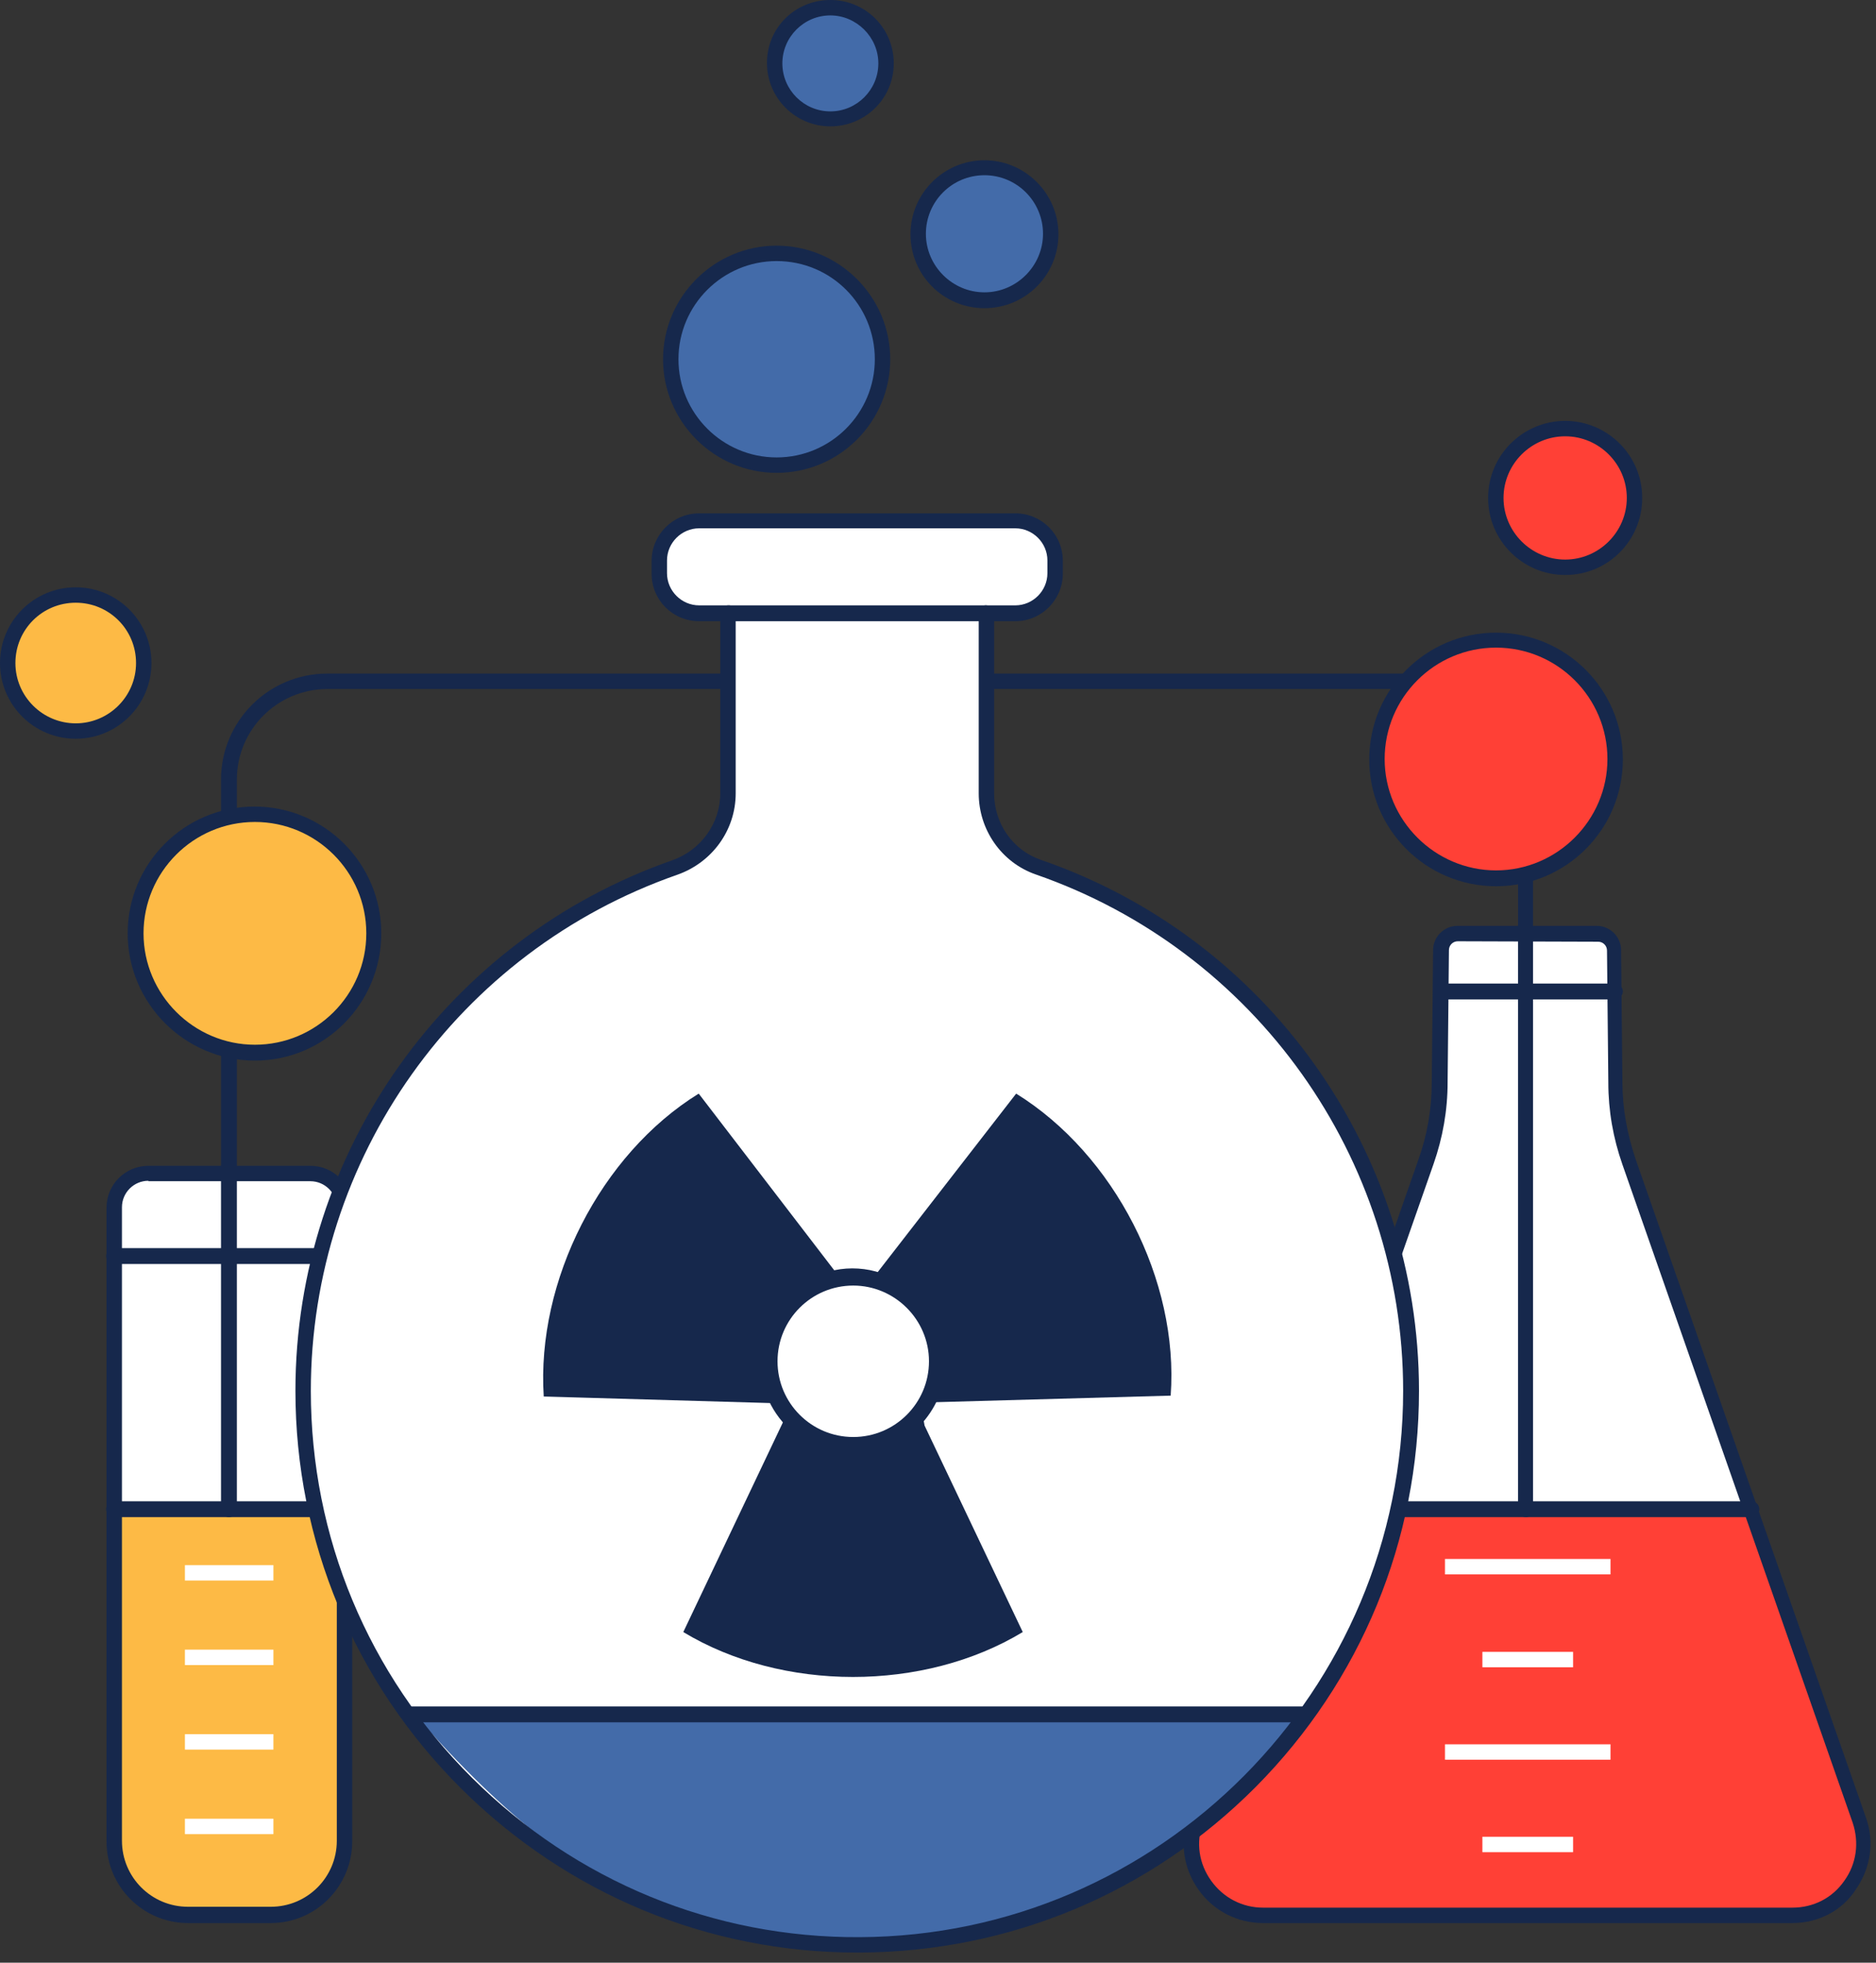 <?xml version="1.0" encoding="UTF-8"?><svg xmlns="http://www.w3.org/2000/svg" xmlns:xlink="http://www.w3.org/1999/xlink" height="445.8" preserveAspectRatio="xMidYMid meet" version="1.0" viewBox="0.0 0.0 426.1 445.8" width="426.1" zoomAndPan="magnify"><rect x="0.0" y="0.0" width="426.1" height="445.8" fill="#333333" stroke="none"/><g id="change1_13"><path d="M114 237.4H272.4V387.8H114z" fill="#fff"/></g><g><g><g><g><g id="change2_2"><path d="M422.4,413.4c3.7,10.6-4.1,21.6-15.3,21.6H286.9c-11.2,0-19-11-15.3-21.6l24.7-70.6h101.5L422.4,413.4z" fill="#ff4036"/></g><g id="change1_1"><path d="M370.1,263.9l27.6,79H296.3l27.6-79c2-5.8,3.1-11.9,3.1-18l0.2-20.6h39.5l0.2,20.6 C367,252,368.1,258,370.1,263.9z" fill="#fff"/></g><g id="change1_7"><path d="M366.7,215.8l0.1,9.5h-39.5l0.1-9.5c0-2.1,1.7-3.8,3.8-3.8h31.7C365,212,366.6,213.7,366.7,215.8z" fill="#fff"/></g></g><g><g id="change3_23"><path d="M407.1,436.8H286.9c-5.9,0-11.3-2.8-14.7-7.6c-3.4-4.8-4.3-10.8-2.3-16.4l52.3-149.5c2-5.6,3-11.5,3-17.5 l0.3-30c0-3,2.5-5.5,5.5-5.5h31.7c3,0,5.5,2.5,5.5,5.5l0.3,30c0,6,1.1,11.8,3,17.5l52.3,149.5c2,5.6,1.1,11.5-2.3,16.4 C418.4,434,413,436.8,407.1,436.8z M331.1,213.8c-1.1,0-2,0.9-2,2l-0.3,30c0,6.4-1.1,12.6-3.2,18.6L273.2,414 c-1.6,4.5-0.9,9.3,1.9,13.2c2.8,3.9,7.1,6.1,11.8,6.1h120.2c4.8,0,9.1-2.2,11.8-6.1c2.8-3.9,3.4-8.7,1.9-13.2l-52.3-149.5 c-2.1-6-3.2-12.2-3.2-18.6l-0.3-30c0-1.1-0.9-2-2-2L331.1,213.8L331.1,213.8z" fill="#16284c"/></g><g id="change3_1"><path d="M397.7,344.6H296.3c-1,0-1.8-0.8-1.8-1.8s0.8-1.8,1.8-1.8h101.5c1,0,1.8,0.8,1.8,1.8 S398.7,344.6,397.7,344.6z" fill="#16284c"/></g><g id="change3_8"><path d="M366.8,227h-39.5c-1,0-1.8-0.8-1.8-1.8s0.8-1.8,1.8-1.8h39.5c1,0,1.8,0.8,1.8,1.8S367.7,227,366.8,227z" fill="#16284c"/></g></g></g></g><g><g><g><g id="change4_1"><path d="M78.2,342.8v75.4c0,9.3-7.5,16.8-16.8,16.8H42.7c-9.3,0-16.8-7.5-16.8-16.8v-75.4H78.2z" fill="#fdba45"/></g><g id="change1_15"><path d="M25.9 285.4H78.2V342.9H25.9z" fill="#fff"/></g><g id="change1_16"><path d="M78.2,274.3v11.1H25.9v-11.1c0-4.3,3.5-7.8,7.8-7.8h36.8C74.8,266.5,78.2,270,78.2,274.3z" fill="#fff"/></g></g><g><g id="change3_9"><path d="M61.5,436.8H42.7c-10.2,0-18.5-8.3-18.5-18.5v-144c0-5.3,4.3-9.5,9.5-9.5h36.8c5.3,0,9.5,4.3,9.5,9.5 v143.9C80,428.5,71.7,436.8,61.5,436.8z M33.7,268.2c-3.3,0-6,2.7-6,6v143.9c0,8.3,6.7,15,15,15h18.8c8.3,0,15-6.7,15-15V274.3 c0-3.3-2.7-6-6-6H33.7z" fill="#16284c"/></g><g id="change3_12"><path d="M78.2,287.1H25.9c-1,0-1.8-0.8-1.8-1.8s0.8-1.8,1.8-1.8h52.3c1,0,1.8,0.8,1.8,1.8S79.2,287.1,78.2,287.1z" fill="#16284c"/></g><g id="change3_21"><path d="M78.2,344.6H25.9c-1,0-1.8-0.8-1.8-1.8s0.8-1.8,1.8-1.8h52.3c1,0,1.8,0.8,1.8,1.8S79.2,344.6,78.2,344.6z" fill="#16284c"/></g></g></g></g><g><g id="change3_28"><path d="M346.6,344.6c-1,0-1.8-0.8-1.8-1.8V177.1c0-11.4-9.2-20.6-20.6-20.6H74.4c-11.4,0-20.6,9.2-20.6,20.6v165.7 c0,1-0.8,1.8-1.8,1.8s-1.8-0.8-1.8-1.8V177.1c0-13.3,10.8-24.1,24.1-24.1h249.8c13.3,0,24.1,10.8,24.1,24.1v165.7 C348.3,343.8,347.6,344.6,346.6,344.6z" fill="#16284c"/></g></g></g><g><g><g id="change1_10"><path d="M42 355.5H62.1V359H42z" fill="#fff"/></g></g><g><g id="change1_3"><path d="M42 374.7H62.1V378.2H42z" fill="#fff"/></g></g><g><g id="change1_2"><path d="M42 393.9H62.1V397.4H42z" fill="#fff"/></g></g><g><g id="change1_8"><path d="M42 413.1H62.1V416.6H42z" fill="#fff"/></g></g></g><g><g><g id="change1_4"><path d="M328.2 354.1H365.8V357.6H328.2z" fill="#fff"/></g></g><g><g id="change1_17"><path d="M336.7 375.2H357.3V378.7H336.7z" fill="#fff"/></g></g><g><g id="change1_9"><path d="M328.2 396.2H365.8V399.7H328.2z" fill="#fff"/></g></g><g><g id="change1_11"><path d="M336.7 417.2H357.3V420.7H336.7z" fill="#fff"/></g></g></g><g><g><g><g><g id="change1_5"><path d="M235.9,197c49.3,17,84.7,63.8,84.7,118.9c0,69.3-56,125.5-125.2,125.8c-69.5,0.4-126.5-56.3-126.5-125.8 c0-55,35.3-101.7,84.4-118.8c7.2-2.5,12.1-9.2,12.1-16.8v-40c0-0.3,0-0.6,0.1-0.9H224c0,0.3,0.1,0.6,0.1,0.9v40 C224.1,187.8,228.8,194.5,235.9,197z M265.9,317.1c1.9-26.2-12.8-54.8-35.1-68.6l-31.7,41.2l0.7,1.3c-1.9-0.6-3.9-1-6-1 c-1.3,0-2.5,0.1-3.7,0.4l0.4-0.7l-31.6-41.2c-22.3,13.8-37,42.4-35.1,68.6l51.9,1.5l0.7-1.3c1.2,2.6,3,4.9,5.1,6.7 c-0.1-0.1-0.2-0.2-0.3-0.2h-3.6l-22.3,46.9c22.5,13.6,54.6,13.6,77.1,0l-22.3-46.9h-3.6c3.4-3,5.8-7.1,6.4-11.8 c-0.1,1.2-0.2,2.3-0.5,3.5l1.6,3.2L265.9,317.1z" fill="#fff"/></g></g><g><g id="change3_22"><path d="M230.8,248.4c22.3,13.8,37,42.4,35.1,68.6l-53.7,1.5l0.1-3.2c0.3-1.1,0.5-2.3,0.5-3.5c0,0,0,0,0,0 c0.1-0.9,0.2-1.8,0.2-2.7c0-8.6-5.6-15.8-13.3-18.4l-0.7-1.3L230.8,248.4z" fill="#16284c"/></g></g><g><g id="change1_12"><path d="M239.7,127.3v2.9c0,5-4.1,9.1-9.1,9.1H224h-58.5h-6.6c-5,0-9.1-4.1-9.1-9.1v-2.9c0-5,4.1-9.1,9.1-9.1h71.8 C235.7,118.3,239.7,122.3,239.7,127.3z" fill="#fff"/></g></g><g><g id="change3_15"><path d="M210,323.8l22.3,46.9c-22.5,13.6-54.6,13.6-77.1,0l22.8-48l3.1,1.1c0.1,0.1,0.2,0.2,0.3,0.2 c0.3,0.2,0.6,0.5,0.9,0.7c0.2,0.2,0.5,0.4,0.8,0.5c0.5,0.4,1,0.7,1.6,1c0.3,0.1,0.5,0.3,0.8,0.4c0.3,0.1,0.6,0.3,0.9,0.4 c0.3,0.1,0.6,0.2,0.9,0.4c0.3,0.1,0.6,0.2,0.9,0.3c0.3,0.1,0.6,0.2,0.9,0.3c0.3,0.1,0.6,0.1,0.9,0.2s0.6,0.1,0.9,0.2 c0.3,0,0.6,0.1,1,0.1c0.3,0,0.7,0.1,1,0.1c0.3,0,0.7,0,1,0s0.7,0,1,0c0.3,0,0.6,0,1-0.1c0.3,0,0.6-0.1,1-0.1 c0.3,0,0.6-0.1,0.9-0.2c0.3,0,0.6-0.1,0.9-0.2c0.6-0.1,1.2-0.3,1.8-0.6c0.3-0.1,0.6-0.2,0.9-0.4c0.6-0.2,1.1-0.5,1.7-0.8 c1.3-0.7,2.4-1.5,3.5-2.4l3.2-1.1L210,323.8z" fill="#16284c"/></g></g><g><g id="change3_10"><path d="M213.1,309.2c0,0.9-0.1,1.8-0.2,2.7c0.2-3.3-0.4-6.8-2.1-10c-2.2-4.3-5.8-7.5-10-9.1l-1-1.9 C207.5,293.4,213.1,300.7,213.1,309.2z" fill="#16284c"/></g></g><g><g id="change1_14"><path d="M210.8,301.9c1.6,3.2,2.3,6.6,2.1,10c0,0,0,0,0,0c-0.6,4.7-3,8.8-6.4,11.8c-1.1,0.9-2.2,1.8-3.5,2.4 c-0.5,0.3-1.1,0.6-1.7,0.8c-0.3,0.1-0.6,0.2-0.9,0.4c-0.6,0.2-1.2,0.4-1.8,0.6c-0.3,0.1-0.6,0.1-0.9,0.2s-0.6,0.1-0.9,0.2 c-0.3,0-0.6,0.1-1,0.1s-0.6,0-1,0.1c-0.3,0-0.7,0-1,0s-0.7,0-1,0c-0.3,0-0.7,0-1-0.1c-0.3,0-0.6-0.1-1-0.1 c-0.3,0-0.6-0.1-0.9-0.2s-0.6-0.1-0.9-0.2c-0.3-0.1-0.6-0.2-0.9-0.3s-0.6-0.2-0.9-0.3c-0.3-0.1-0.6-0.2-0.9-0.4 c-0.3-0.1-0.6-0.2-0.9-0.4c-0.3-0.1-0.6-0.3-0.8-0.4c-0.6-0.3-1.1-0.6-1.6-1c-0.3-0.2-0.5-0.4-0.8-0.5 c-0.3-0.2-0.6-0.4-0.9-0.7c-2.2-1.8-3.9-4.1-5.1-6.7l1-1.9c-1.1-4.4-0.7-9.2,1.5-13.5c2.2-4.3,5.8-7.5,10-9.1l1.3-2.5 c1.2-0.2,2.4-0.4,3.7-0.4c2.1,0,4.1,0.3,6,1l1,1.9C204.9,294.5,208.6,297.6,210.8,301.9z" fill="#fff"/></g></g><g><g id="change3_20"><path d="M158.7,248.4l31.6,41.2l-0.4,0.7c-8.9,1.7-15.6,9.6-15.6,19c0,2.9,0.6,5.6,1.8,8.1l-0.7,1.3l-51.9-1.5 C121.8,290.9,136.4,262.2,158.7,248.4z" fill="#16284c"/></g></g><g><g id="change3_7"><path d="M190,290.3l-1.3,2.5c-4.2,1.7-7.8,4.8-10,9.1c-2.2,4.3-2.6,9.1-1.5,13.5l-1,1.9c-1.1-2.5-1.8-5.2-1.8-8.1 C174.4,299.9,181.1,292,190,290.3z" fill="#16284c"/></g></g></g><g><g id="change1_6"><circle cx="193.8" cy="309.2" fill="#fff" r="19"/></g><g id="change3_26"><path d="M193.8,329.9c-11.4,0-20.7-9.3-20.7-20.7s9.3-20.7,20.7-20.7s20.7,9.3,20.7,20.7 C214.4,320.6,205.2,329.9,193.8,329.9z M193.8,292c-9.5,0-17.2,7.7-17.2,17.2s7.7,17.2,17.2,17.2s17.2-7.7,17.2-17.2 S203.2,292,193.8,292z" fill="#16284c"/></g></g><g><g id="change5_4"><path d="M94.3,389.5h202.5c0,0-27.8,35.1-47,39.6s-39.1,16.7-63,12.7S136.3,437.9,94.3,389.5z" fill="#436ba9"/></g></g></g><g><g id="change3_24"><path d="M296.3,391.2H93.1c-1,0-1.8-0.8-1.8-1.8s0.8-1.8,1.8-1.8h203.2c1,0,1.8,0.8,1.8,1.8S297.2,391.2,296.3,391.2 z" fill="#16284c"/></g></g><g><g><g id="change3_19"><path d="M194.7,443.5c-33.8,0-65.7-13.2-89.9-37.2c-24.3-24.2-37.7-56.3-37.7-90.4c0-54.2,34.4-102.6,85.6-120.5 c6.5-2.3,10.9-8.4,10.9-15.2v-40c0-0.4,0-0.8,0.1-1.2c0.1-1,1-1.6,2-1.5c1,0.1,1.6,1,1.5,2c0,0.2-0.1,0.5-0.1,0.7v40 c0,8.3-5.3,15.7-13.3,18.5c-49.8,17.4-83.2,64.4-83.2,117.2c0,33.2,13,64.4,36.6,87.9s54.9,36.4,88.1,36.2 c68.1-0.3,123.4-56,123.4-124.1c0-52.9-33.6-100-83.5-117.3c-7.7-2.7-12.9-10.1-12.9-18.4v-40c0-0.2,0-0.5-0.1-0.7 c-0.1-1,0.5-1.8,1.5-2c0.9-0.1,1.8,0.5,2,1.5c0.1,0.4,0.1,0.8,0.1,1.2v40c0,6.8,4.2,12.9,10.6,15.1 c51.4,17.7,85.9,66.2,85.9,120.6c0,34-13.2,65.9-37.1,90c-24,24.1-55.8,37.4-89.8,37.6C195.2,443.5,194.9,443.5,194.7,443.5z" fill="#16284c"/></g></g><g><g id="change3_5"><path d="M230.6,141.1h-71.8c-6,0-10.8-4.8-10.8-10.8v-2.9c0-5.9,4.8-10.8,10.8-10.8h71.8c6,0,10.8,4.8,10.8,10.8 v2.9C241.4,136.2,236.6,141.1,230.6,141.1z M158.8,120c-4,0-7.3,3.3-7.3,7.3v2.9c0,4,3.3,7.3,7.3,7.3h71.8c4,0,7.3-3.3,7.3-7.3 v-2.9c0-4-3.3-7.3-7.3-7.3C230.6,120,158.8,120,158.8,120z" fill="#16284c"/></g></g><g><g id="change3_11"><path d="M181.3,325.8c-0.4,0-0.8-0.1-1.1-0.4c-2.4-2-4.3-4.5-5.6-7.3c-0.4-0.9,0-1.9,0.9-2.3s1.9,0,2.3,0.9 c1.1,2.3,2.7,4.4,4.7,6.1c0.7,0.6,0.8,1.7,0.2,2.5C182.3,325.6,181.8,325.8,181.3,325.8z" fill="#16284c"/></g></g><g><g id="change3_3"><path d="M183,327c-0.3,0-0.7-0.1-1-0.3c-0.3-0.2-0.5-0.4-0.8-0.6c-0.8-0.6-1-1.7-0.4-2.5s1.6-1,2.4-0.4 c0.2,0.2,0.5,0.3,0.7,0.5c0.8,0.5,1,1.6,0.5,2.4C184.1,326.7,183.5,327,183,327z" fill="#16284c"/></g></g><g><g id="change3_25"><path d="M193.8,330.3c-0.3,0-0.7,0-1,0c-0.4,0-0.8,0-1.1-0.1c-0.3,0-0.6-0.1-1-0.1l-0.1,0c-0.4-0.1-0.7-0.1-1-0.2 c-0.3-0.1-0.7-0.1-1-0.2c-0.3-0.1-0.7-0.2-1-0.3c-0.3-0.1-0.6-0.2-0.9-0.3c-0.3-0.1-0.6-0.2-0.9-0.4c-0.3-0.1-0.7-0.3-1-0.4 c-0.3-0.1-0.6-0.3-0.9-0.5c-0.8-0.5-1.1-1.5-0.7-2.4s1.5-1.1,2.4-0.7c0.2,0.1,0.5,0.2,0.7,0.4c0.3,0.1,0.6,0.3,0.8,0.4 c0.2,0.1,0.5,0.2,0.8,0.3c0.3,0.1,0.5,0.2,0.8,0.3c0.3,0.1,0.5,0.2,0.8,0.2c0.3,0.1,0.6,0.1,0.9,0.2c0.3,0,0.5,0.1,0.8,0.1 c0.4,0,0.6,0.1,0.9,0.1c0.3,0,0.6,0,0.9,0.1c0.6,0,1.2,0,1.8,0c0.3,0,0.6,0,0.9-0.1c0.3,0,0.6-0.1,0.9-0.1 c0.3,0,0.6-0.1,0.8-0.1c0.3,0,0.5-0.1,0.8-0.2l0.1,0c0.6-0.1,1.1-0.3,1.6-0.5c0.3-0.1,0.6-0.2,0.8-0.3c0.5-0.2,1-0.5,1.5-0.7 c0.8-0.5,1.9-0.2,2.4,0.7c0.5,0.8,0.2,1.9-0.7,2.4c-0.6,0.3-1.2,0.6-1.9,0.9c-0.3,0.1-0.6,0.2-0.9,0.4c-0.6,0.2-1.2,0.4-1.9,0.6 l-0.1,0c-0.3,0.1-0.6,0.1-0.9,0.2c-0.3,0.1-0.6,0.1-1,0.2l-0.1,0c-0.3,0-0.7,0.1-1,0.1s-0.7,0.1-1,0.1 C194.4,330.3,194.1,330.3,193.8,330.3z" fill="#16284c"/></g></g><g><g id="change3_16"><path d="M206.4,325.5c-0.5,0-1-0.2-1.3-0.6c-0.6-0.7-0.6-1.8,0.2-2.5c3.2-2.8,5.2-6.6,5.8-10.7c0.1-1,1-1.6,2-1.5 c1,0.1,1.6,1,1.5,2c-0.7,5-3.2,9.5-7,12.9C207.3,325.4,206.9,325.5,206.4,325.5z" fill="#16284c"/></g></g><g><g id="change3_17"><path d="M199.8,292.6c-0.2,0-0.4,0-0.6-0.1c-2.8-0.9-6-1.1-8.9-0.5c-0.9,0.2-1.9-0.4-2.1-1.4s0.4-1.9,1.4-2.1 c3.4-0.7,7.2-0.5,10.6,0.7c0.9,0.3,1.4,1.3,1.1,2.2C201.2,292.2,200.5,292.6,199.8,292.6z" fill="#16284c"/></g></g></g></g><g><g><g id="change4_3"><circle cx="57.9" cy="212" fill="#fdba45" r="27.1"/></g></g><g><g id="change3_18"><path d="M57.9,240.9C42,240.9,29,227.9,29,212s12.9-28.8,28.8-28.8s28.8,12.9,28.8,28.8S73.8,240.9,57.9,240.9z M57.9,186.7c-14,0-25.3,11.4-25.3,25.3s11.4,25.3,25.3,25.3S83.2,226,83.2,212S71.8,186.7,57.9,186.7z" fill="#16284c"/></g></g></g><g><g><g id="change2_3"><circle cx="339.8" cy="172.5" fill="#ff4036" r="27.1"/></g></g><g><g id="change3_6"><path d="M339.8,201.3c-15.9,0-28.8-12.9-28.8-28.8s12.9-28.8,28.8-28.8s28.8,12.9,28.8,28.8S355.7,201.3,339.8,201.3 z M339.8,147.1c-14,0-25.3,11.4-25.3,25.3s11.4,25.3,25.3,25.3s25.3-11.4,25.3-25.3S353.8,147.1,339.8,147.1z" fill="#16284c"/></g></g></g><g><g><g id="change5_1"><path d="M176.4,57.6c13.3,0,24.1,10.8,24.1,24s-10.8,24.1-24.1,24.1s-24.1-10.8-24.1-24.1 C152.4,68.3,163.2,57.6,176.4,57.6z" fill="#436ba9"/></g></g><g><g id="change3_2"><path d="M176.4,107.4c-14.2,0-25.8-11.6-25.8-25.8s11.6-25.8,25.8-25.8s25.8,11.6,25.8,25.8S190.7,107.4,176.4,107.4 z M176.4,59.3c-12.3,0-22.3,10-22.3,22.3s10,22.3,22.3,22.3c12.3,0,22.3-10,22.3-22.3S188.8,59.3,176.4,59.3z" fill="#16284c"/></g></g></g><g><g><g id="change5_2"><circle cx="188.6" cy="14.4" fill="#436ba9" r="12.6"/></g></g><g><g id="change3_4"><path d="M188.6,28.7c-7.9,0-14.4-6.4-14.4-14.4S180.6,0,188.6,0s14.4,6.4,14.4,14.4S196.5,28.7,188.6,28.7z M188.6,3.5c-6,0-10.9,4.9-10.9,10.9s4.9,10.9,10.9,10.9c6,0,10.9-4.9,10.9-10.9S194.5,3.5,188.6,3.5z" fill="#16284c"/></g></g></g><g><g><g id="change5_3"><circle cx="223.6" cy="53.2" fill="#436ba9" r="15.1"/></g></g><g><g id="change3_27"><path d="M223.6,70c-9.3,0-16.8-7.5-16.8-16.8s7.6-16.8,16.8-16.8s16.8,7.5,16.8,16.8S232.9,70,223.6,70z M223.6,39.8 c-7.4,0-13.3,6-13.3,13.3s6,13.3,13.3,13.3s13.3-6,13.3-13.3S231,39.8,223.6,39.8z" fill="#16284c"/></g></g></g><g><g><g id="change2_1"><circle cx="355.5" cy="113.1" fill="#ff4036" r="15.7"/></g></g><g><g id="change3_13"><path d="M355.5,130.6c-9.6,0-17.5-7.8-17.5-17.5s7.9-17.5,17.5-17.5s17.5,7.8,17.5,17.5S365.2,130.6,355.5,130.6z M355.5,99.1c-7.7,0-14,6.3-14,14s6.3,14,14,14s14-6.3,14-14S363.2,99.1,355.5,99.1z" fill="#16284c"/></g></g></g><g><g><g id="change4_2"><circle cx="17.2" cy="150.6" fill="#fdba45" r="15.4"/></g></g><g><g id="change3_14"><path d="M17.2,167.8c-9.5,0-17.2-7.7-17.2-17.2s7.7-17.2,17.2-17.2s17.2,7.7,17.2,17.2S26.7,167.8,17.2,167.8z M17.2,136.9c-7.6,0-13.7,6.1-13.7,13.7s6.2,13.7,13.7,13.7s13.7-6.1,13.7-13.7S24.8,136.9,17.2,136.9z" fill="#16284c"/></g></g></g></svg>